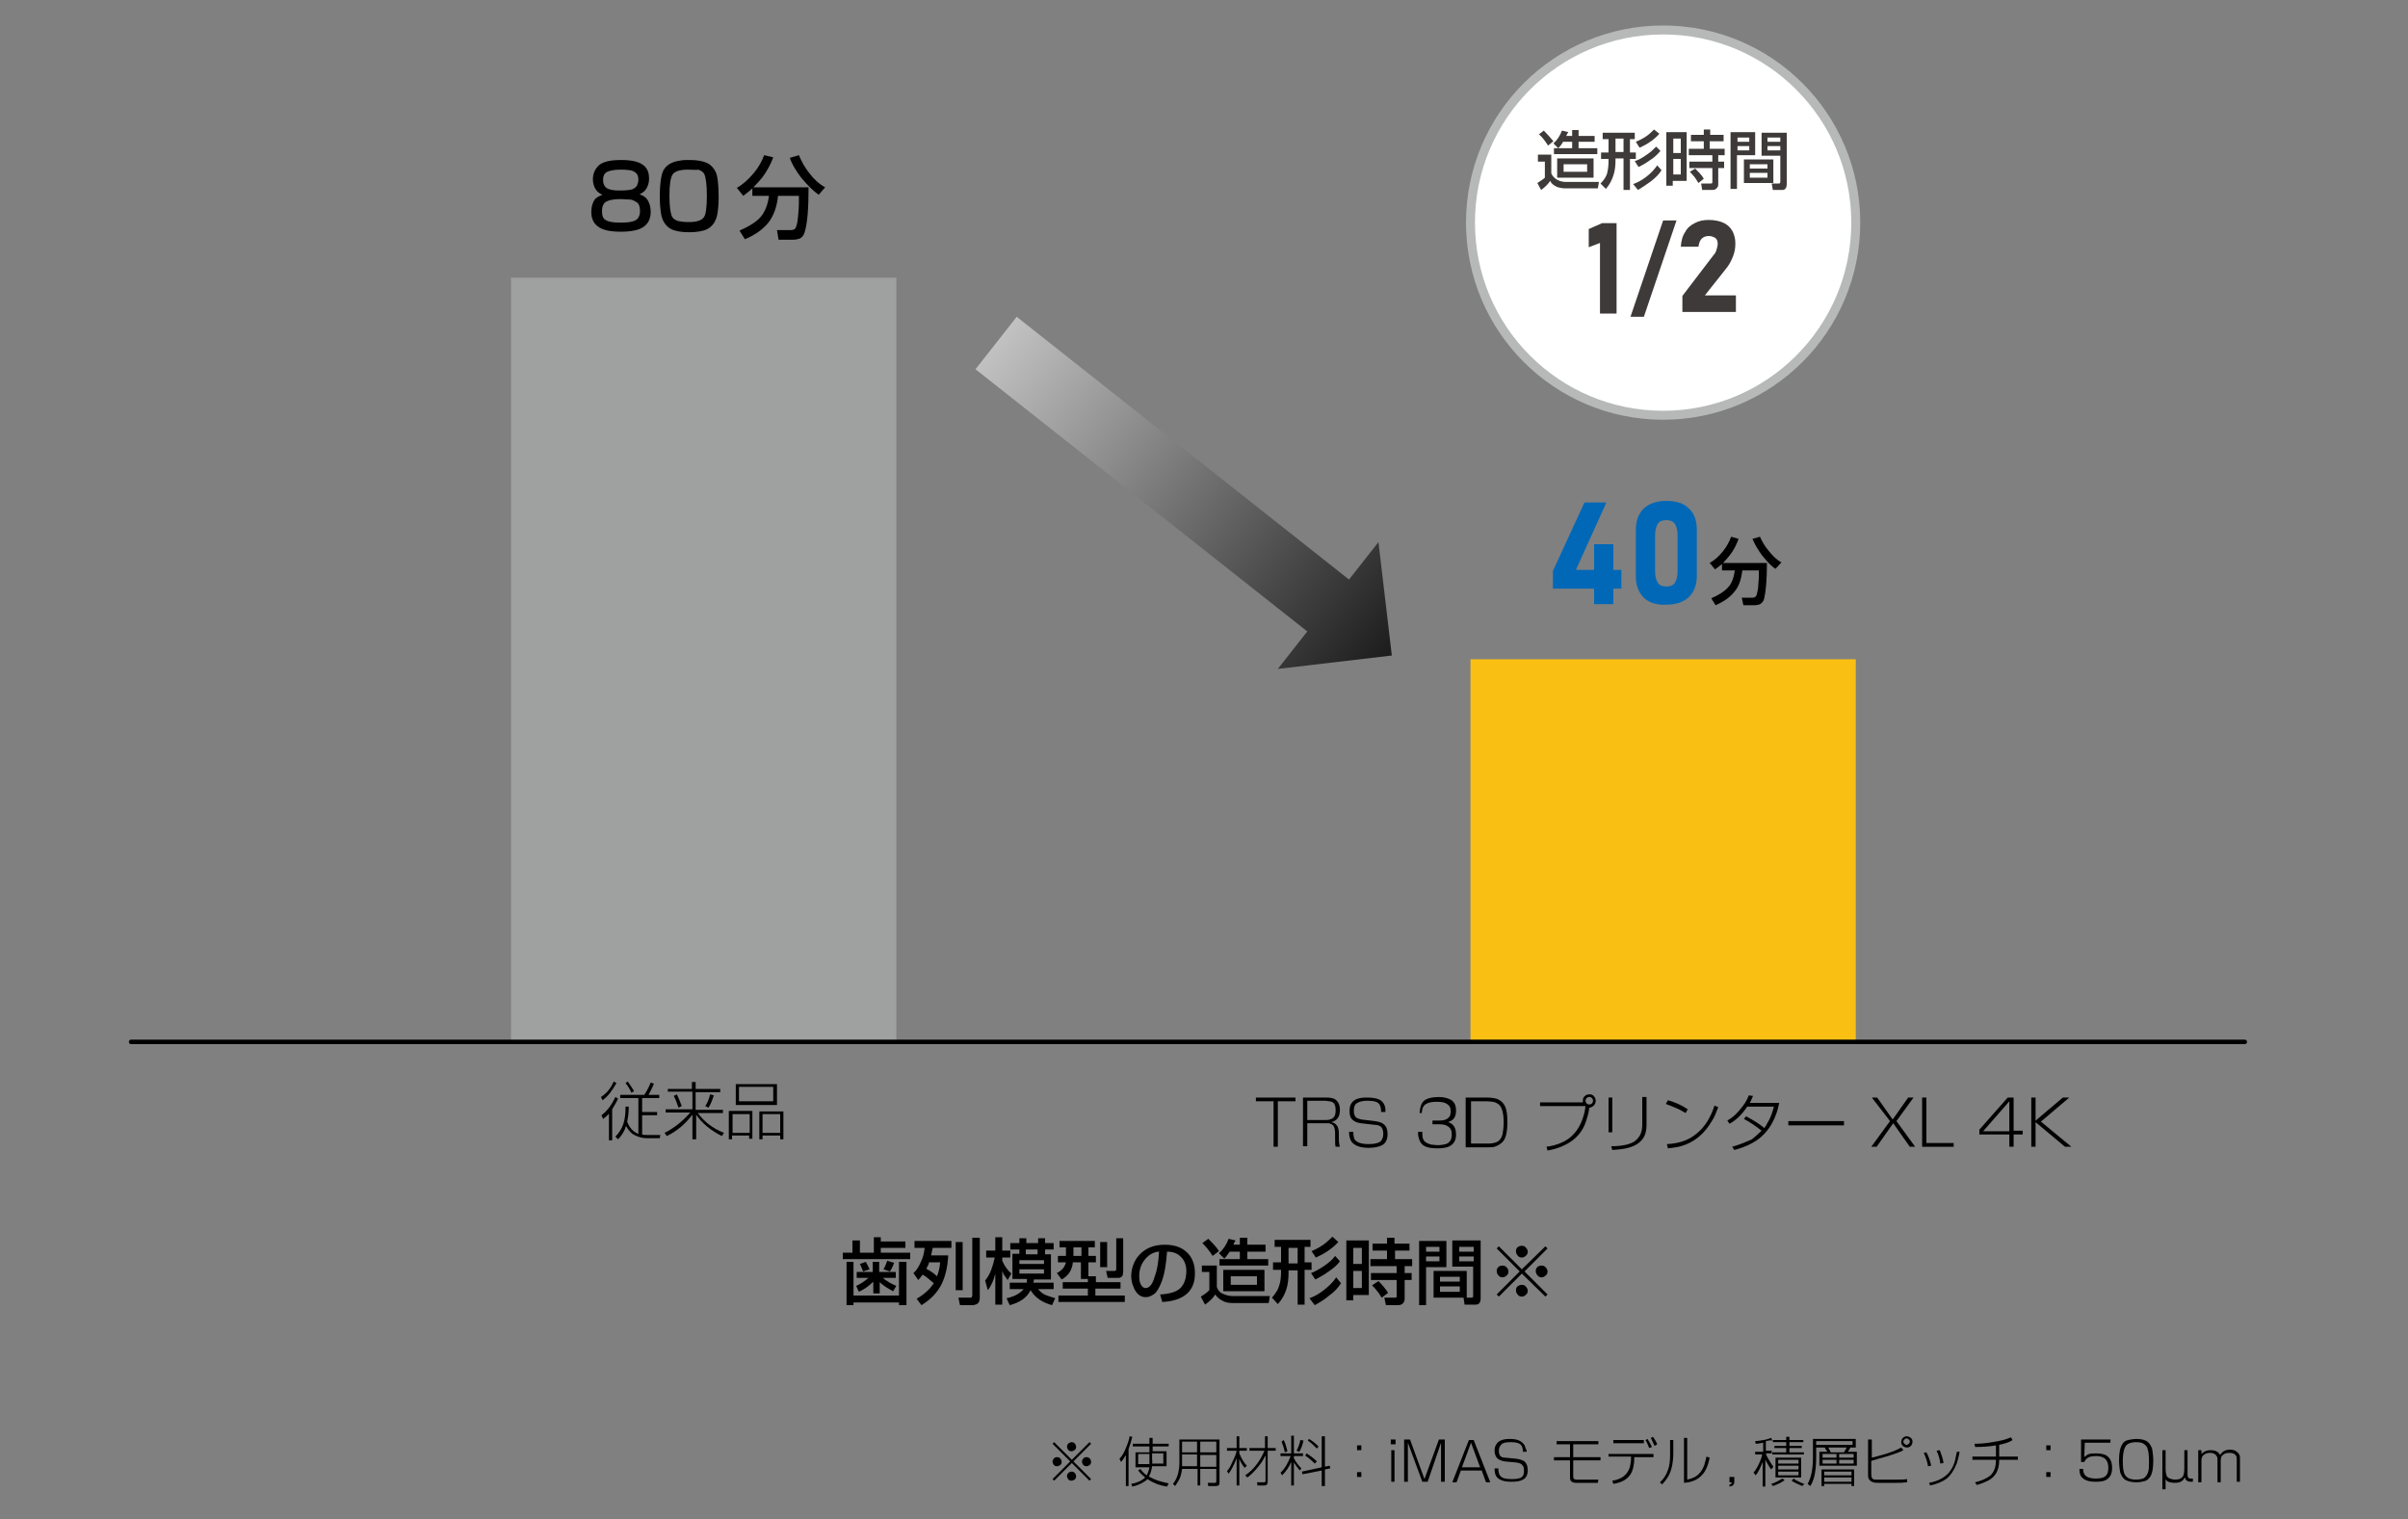 <?xml version="1.0" encoding="utf-8"?>
<!-- Generator: Adobe Illustrator 24.1.1, SVG Export Plug-In . SVG Version: 6.00 Build 0)  -->
<svg version="1.1" id="レイヤー_1" xmlns="http://www.w3.org/2000/svg" xmlns:xlink="http://www.w3.org/1999/xlink" x="0px"
	 y="0px" viewBox="0 0 450 283.9" style="enable-background:new 0 0 450 283.9;" xml:space="preserve">
<rect x="0" y="0" width="450" height="283.9" fill="#808080" stroke="none"/>
<style type="text/css">
	.st0{fill:#0068B7;}
	.st1{fill-rule:evenodd;clip-rule:evenodd;fill:#9FA0A0;}
	.st2{fill-rule:evenodd;clip-rule:evenodd;fill:#FABF13;}
	
		.st3{fill-rule:evenodd;clip-rule:evenodd;fill:none;stroke:#000000;stroke-width:0.837;stroke-linecap:round;stroke-linejoin:round;stroke-miterlimit:10;}
	.st4{fill:url(#SVGID_1_);}
	.st5{fill:#FFFFFF;stroke:#B7B8B8;stroke-width:1.675;stroke-miterlimit:10;}
	.st6{fill:#3E3A39;}
</style>
<g>
	<g>
		<path d="M114.7,202.1l0.5,0.3c-0.8,1.4-1.6,2.5-2.6,3.2l-0.3-0.6C113.4,204.3,114.1,203.4,114.7,202.1z M113.9,208
			c-0.4,0.5-0.8,0.8-1.2,1.1l-0.3-0.7c1-0.7,1.9-1.9,2.6-3.4l0.5,0.3c-0.3,0.7-0.7,1.3-1.1,2v5.8h-0.6V208z M120,212
			c0.3,0.1,0.6,0.1,0.9,0.1h2.5l-0.1,0.6H121c-1.1,0-2-0.3-2.8-0.8c-0.5-0.4-0.9-0.9-1.2-1.5c-0.3,1-0.8,1.8-1.5,2.5l-0.5-0.5
			c0.7-0.7,1.2-1.5,1.5-2.4c0.3-0.9,0.4-2,0.4-3.2h0.6c0,1-0.1,1.9-0.3,2.8c0.4,1.1,1.1,1.9,2.1,2.3v-6.7h-3.4v-0.6h4.5
			c0.4-0.6,0.8-1.3,1.2-2.3l0.6,0.2c-0.3,0.8-0.7,1.5-1,2.1h2v0.6H120v2.6h2.8v0.6H120V212z M117.3,202.1c0.4,0.5,0.8,1.2,1.2,1.8
			l-0.5,0.3c-0.3-0.7-0.7-1.3-1.1-1.8L117.3,202.1z"/>
		<path d="M124.7,203.5h4.6v-1.3h0.7v1.3h4.6v0.6h-4.6v3.3h5.1v0.6h-4.7c1.2,1.6,2.8,2.9,4.9,3.7l-0.4,0.6c-2.2-1.1-3.8-2.5-4.8-4
			v4.6h-0.7v-4.6c-1.3,1.7-2.9,3.1-4.8,4l-0.4-0.6c1.8-0.9,3.4-2.2,4.8-3.8h-4.6v-0.6h5v-3.3h-4.6V203.5z M126.5,204.5
			c0.4,0.9,0.7,1.6,0.9,2.2l-0.6,0.3c-0.3-0.9-0.6-1.7-0.9-2.2L126.5,204.5z M133.4,204.7c-0.3,0.9-0.6,1.7-1,2.3l-0.6-0.3
			c0.4-0.6,0.7-1.3,0.9-2.2L133.4,204.7z"/>
		<path d="M136.2,207.6h4.4v5.2h-0.6v-0.6h-3.2v0.7h-0.6V207.6z M136.9,208.2v3.5h3.2v-3.5H136.9z M137.5,202.6h7.7v3.9h-7.7V202.6z
			 M138.1,203.1v2.7h6.4v-2.7H138.1z M146.4,212.9h-0.6v-0.7h-3.3v0.7h-0.6v-5.2h4.5V212.9z M142.5,208.2v3.5h3.3v-3.5H142.5z"/>
	</g>
	<g>
		<path d="M234.7,205.1h7.4v0.7h-3.3v8.5H238v-8.5h-3.3V205.1z"/>
		<path d="M243.5,205.1h4.2c0.9,0,1.5,0.1,1.9,0.4c0.5,0.4,0.8,1,0.8,1.9c0,1.3-0.5,2-1.6,2.3c0.5,0.1,0.8,0.3,1,0.6
			c0.3,0.3,0.4,0.9,0.4,1.6v0.9c0,0.7,0.1,1.2,0.2,1.5h-0.8c-0.1-0.3-0.1-0.8-0.1-1.5v-1c0-0.6-0.1-1.1-0.3-1.4
			c-0.2-0.3-0.5-0.4-0.9-0.5c-0.2,0-0.4,0-0.7,0h-3.3v4.3h-0.8V205.1z M244.3,205.8v3.5h3.3c0.4,0,0.7,0,0.9-0.1
			c0.8-0.2,1.1-0.7,1.1-1.7c0-0.6-0.1-1-0.3-1.3c-0.2-0.2-0.5-0.4-0.9-0.4c-0.2,0-0.5-0.1-0.7-0.1H244.3z"/>
		<path d="M258.9,207.8h-0.8c0-0.6-0.1-1.1-0.3-1.4c-0.3-0.5-1.1-0.7-2.2-0.7h-0.1c-0.9,0-1.6,0.2-2,0.5c-0.4,0.3-0.5,0.8-0.5,1.4
			c0,0.5,0.1,0.9,0.4,1.2c0.2,0.2,0.6,0.3,1,0.4l2.5,0.3c0.8,0.1,1.4,0.3,1.7,0.6c0.5,0.4,0.7,1,0.7,1.8c0,1-0.3,1.7-1,2.1
			c-0.6,0.3-1.4,0.5-2.5,0.5c-1.6,0-2.6-0.4-3.2-1.1c-0.3-0.4-0.5-1.1-0.5-1.9h0.8c0,0.7,0.1,1.2,0.3,1.5c0.4,0.5,1.2,0.8,2.6,0.8
			c1.1,0,1.8-0.2,2.2-0.5c0.3-0.3,0.5-0.8,0.5-1.4c0-0.5-0.1-0.9-0.3-1.2c-0.2-0.3-0.7-0.5-1.3-0.5l-2.6-0.3
			c-0.7-0.1-1.2-0.3-1.6-0.7c-0.4-0.4-0.5-0.9-0.5-1.6c0-0.6,0.1-1.1,0.4-1.5c0.5-0.7,1.4-1,2.8-1c1,0,1.8,0.1,2.4,0.4
			c0.6,0.3,1,0.9,1.1,1.7C258.9,207.3,258.9,207.5,258.9,207.8z"/>
		<path d="M265.3,207.8c0.1-1.1,0.4-1.9,1.1-2.3c0.5-0.3,1.4-0.5,2.5-0.5c0.9,0,1.6,0.2,2.2,0.5c0.7,0.4,1,1.1,1,2
			c0,0.6-0.1,1.1-0.4,1.5c-0.2,0.3-0.6,0.5-1.1,0.7c0.4,0.1,0.7,0.3,0.9,0.5c0.4,0.4,0.6,1,0.6,1.8c0,0.9-0.3,1.6-0.9,2
			c-0.5,0.4-1.4,0.6-2.5,0.6c-0.9,0-1.7-0.1-2.2-0.3c-0.8-0.3-1.2-0.9-1.4-1.8c-0.1-0.3-0.1-0.6-0.1-1h0.8c0,0.2,0,0.3,0,0.4
			c0,0.8,0.2,1.3,0.7,1.6c0.3,0.2,0.6,0.3,1,0.4c0.4,0,0.7,0.1,1.1,0.1c0.7,0,1.2-0.1,1.6-0.2c0.8-0.3,1.1-0.9,1.1-1.8
			c0-0.7-0.2-1.2-0.7-1.5c-0.4-0.3-0.9-0.4-1.6-0.4h-1.3v-0.7h1.3c0.6,0,1.1-0.1,1.4-0.3c0.5-0.3,0.7-0.7,0.7-1.4
			c0-0.7-0.2-1.1-0.7-1.4c-0.4-0.3-1-0.4-1.9-0.4c-0.8,0-1.4,0.1-1.8,0.3c-0.5,0.2-0.8,0.6-0.9,1.1c0,0.2-0.1,0.4-0.1,0.7H265.3z"/>
		<path d="M274.1,205.1h3.7c0.8,0,1.4,0.1,1.8,0.2c0.9,0.3,1.5,0.9,1.8,1.8c0.2,0.6,0.3,1.5,0.3,2.6c0,1.8-0.3,3.1-0.9,3.7
			c-0.4,0.4-0.9,0.7-1.5,0.9c-0.3,0.1-0.8,0.1-1.4,0.1h-4V205.1z M274.9,205.8v7.9h3.2c0.6,0,1.1-0.1,1.4-0.2
			c0.6-0.2,1.1-0.7,1.3-1.6c0.1-0.5,0.2-1.3,0.2-2.2c0-1.6-0.3-2.7-0.8-3.2c-0.3-0.3-0.7-0.5-1.2-0.6c-0.3,0-0.7-0.1-1.2-0.1H274.9z
			"/>
		<path d="M295.8,206c0-0.1,0-0.2,0-0.3c0-0.4,0.1-0.7,0.4-0.9c0.2-0.2,0.5-0.3,0.8-0.3c0.4,0,0.7,0.1,0.9,0.4
			c0.2,0.2,0.3,0.5,0.3,0.8c0,0.5-0.2,0.8-0.6,1.1c-0.2,0.1-0.4,0.2-0.6,0.2c-0.1,1-0.4,1.9-0.7,2.8c-0.5,1.4-1.4,2.6-2.7,3.5
			c-1.2,0.8-2.6,1.4-4.4,1.7l-0.2-0.7c2.2-0.3,4-1.1,5.2-2.5c0.9-1,1.5-2.3,1.9-3.9c0.1-0.4,0.1-0.7,0.2-1.2h-8.5V206H295.8z
			 M297,205c-0.2,0-0.4,0.1-0.5,0.2c-0.1,0.1-0.2,0.3-0.2,0.5c0,0.2,0.1,0.4,0.2,0.5c0.1,0.1,0.3,0.2,0.5,0.2c0.2,0,0.4-0.1,0.5-0.2
			c0.1-0.1,0.2-0.3,0.2-0.5c0-0.2-0.1-0.4-0.2-0.5C297.3,205,297.1,205,297,205z"/>
		<path d="M301.3,205.1v6.5h-0.7v-6.5H301.3z M307.7,204.9v5.2c0,0.8-0.1,1.6-0.4,2.2c-0.5,1-1.4,1.7-2.7,2.1
			c-0.9,0.3-1.9,0.4-3.3,0.5l-0.2-0.7c2.2,0,3.8-0.4,4.6-1.1c0.8-0.7,1.2-1.6,1.2-2.9v-5.2H307.7z"/>
		<path d="M311.7,205.6c1.4,0.4,2.7,1,3.7,1.7L315,208c-0.5-0.3-1-0.6-1.7-0.9c-0.7-0.3-1.4-0.6-2-0.8L311.7,205.6z M311.7,214.6
			l-0.2-0.8c2.2-0.1,4.1-0.7,5.6-2c1.5-1.2,2.6-3,3.3-5.2l0.7,0.3c-0.4,1-0.7,1.9-1.2,2.6c-1.4,2.4-3.3,4-5.8,4.7
			C313.4,214.4,312.5,214.5,311.7,214.6z"/>
		<path d="M329.2,211.3c-1.1-0.9-2.2-1.6-3.3-2.2l0.4-0.5c1.5,0.8,2.6,1.5,3.4,2.2c0.2-0.3,0.4-0.5,0.5-0.8c0.6-0.9,1-2,1.3-3.2h-5
			c-0.9,1.4-2,2.5-3.3,3.2l-0.4-0.6c0.9-0.5,1.7-1.2,2.4-2.1c0.7-0.8,1.3-1.7,1.6-2.6l0.8,0.1c-0.2,0.5-0.4,0.9-0.6,1.3h5.5
			c-0.2,0.9-0.4,1.7-0.7,2.4c-0.7,1.8-1.7,3.2-3.1,4.3c-1.2,0.9-2.7,1.6-4.6,2.1l-0.4-0.6c1.4-0.4,2.6-0.9,3.7-1.4
			C328,212.4,328.6,211.9,329.2,211.3z"/>
		<path d="M334.2,209.5h10.4v0.8h-10.4V209.5z"/>
		<path d="M349.8,205.1h1l2.9,4.1l2.9-4.1h1l-3.2,4.4l3.5,4.8h-1l-3.1-4.4l-3.1,4.4h-1l3.5-4.8L349.8,205.1z"/>
		<path d="M359.2,205.1h0.8v8.5h5.1v0.7h-5.9V205.1z"/>
		<path d="M375.2,205.1h1.1v6.2h1.7v0.7h-1.7v2.3h-0.8V212h-5.6v-0.9L375.2,205.1z M375.5,205.8l-4.9,5.6h4.9V205.8z"/>
		<path d="M380.3,209.5l5.2-4.4h1.2l-5.3,4.5l5.7,4.7h-1.2l-5.5-4.6v4.6h-0.8v-9.2h0.8V209.5z"/>
	</g>
	<g>
		<g>
			<path d="M112.6,36.4c-0.5-0.2-0.9-0.5-1.2-0.9c-0.4-0.6-0.6-1.2-0.6-2c0-1.1,0.4-1.9,1.1-2.6c0.8-0.7,2.2-1,4.2-1
				c2.2,0,3.6,0.4,4.4,1.2c0.6,0.6,0.8,1.4,0.8,2.3c0,0.7-0.2,1.4-0.6,2c-0.3,0.4-0.7,0.7-1.2,0.9c0.6,0.2,1.1,0.5,1.4,0.9
				c0.5,0.7,0.7,1.5,0.7,2.4c0,1.3-0.5,2.3-1.5,2.9c-0.8,0.5-2.2,0.8-4,0.8c-2.1,0-3.5-0.3-4.4-1c-0.8-0.6-1.2-1.5-1.2-2.7
				c0-0.9,0.2-1.7,0.7-2.4C111.5,36.9,112,36.6,112.6,36.4z M116,37.2c-1.4,0-2.3,0.2-2.9,0.6c-0.4,0.3-0.6,0.9-0.6,1.6
				c0,0.7,0.1,1.2,0.4,1.5c0.5,0.5,1.5,0.7,3.1,0.7c1.2,0,2.1-0.1,2.7-0.4c0.6-0.3,0.9-0.9,0.9-1.8c0-0.8-0.2-1.3-0.6-1.6
				c-0.3-0.2-0.7-0.4-1.1-0.5C117.3,37.3,116.6,37.2,116,37.2z M116,31.7c-1.3,0-2.2,0.2-2.7,0.5c-0.4,0.3-0.6,0.7-0.6,1.4
				s0.2,1.1,0.5,1.4c0.3,0.3,0.7,0.4,1.2,0.5c0.5,0.1,1,0.1,1.6,0.1c1,0,1.7-0.1,2.1-0.2c0.5-0.2,0.9-0.5,1-0.9
				c0.1-0.2,0.2-0.6,0.2-0.9c0-0.7-0.2-1.1-0.6-1.4C118.2,31.8,117.3,31.7,116,31.7z"/>
			<path d="M128.8,29.9c1.8,0,3.1,0.3,3.9,0.9c0.6,0.5,1.1,1.2,1.3,2.1c0.2,1,0.3,2.3,0.3,4c0,1.3-0.1,2.4-0.3,3.4
				c-0.3,1.2-0.9,2-1.8,2.5c-0.8,0.4-2,0.6-3.4,0.6c-1.5,0-2.6-0.2-3.4-0.6c-0.9-0.5-1.5-1.3-1.8-2.5c-0.2-1-0.3-2.3-0.3-3.6
				c0-1.4,0.1-2.7,0.3-3.7c0.2-1.2,0.8-2,1.8-2.5c0.6-0.3,1.1-0.4,1.8-0.5C127.6,29.9,128.2,29.9,128.8,29.9z M128.6,31.7
				c-1.5,0-2.5,0.3-2.9,0.9c-0.4,0.6-0.6,1.9-0.6,4c0,2,0.2,3.3,0.5,3.9c0.2,0.4,0.6,0.6,1.1,0.8c0.5,0.1,1.1,0.2,2,0.2
				c1.5,0,2.5-0.3,2.9-1c0.3-0.5,0.5-1.8,0.5-3.9c0-2.1-0.2-3.5-0.5-4.1c-0.2-0.4-0.6-0.6-1.1-0.8C130.2,31.8,129.6,31.7,128.6,31.7
				z"/>
			<path d="M140.6,35.2c-0.5,0.5-1.1,0.9-1.7,1.4l-1.2-1.5c1.1-0.6,2.2-1.6,3.2-2.8c0.9-1.1,1.5-2.2,1.9-3.3l1.7,0.4
				c-0.5,1.4-1.2,2.6-2,3.7c-0.5,0.6-1,1.2-1.7,1.9h10.3c0,3.9-0.2,6.6-0.7,8.3c-0.2,0.7-0.5,1.1-1,1.3c-0.3,0.1-0.7,0.2-1.3,0.2
				h-2.6l-0.3-1.8h2.6c0.5,0,0.9-0.2,1-0.7c0.2-0.5,0.3-1.3,0.4-2.6c0.1-0.9,0.1-2,0.1-3.1h-3.9c-0.2,2-0.8,3.7-1.8,5
				c-1,1.2-2.4,2.3-4.4,3.1l-1-1.6c1.8-0.8,3.1-1.6,3.9-2.5c0.8-0.9,1.4-2.3,1.6-4h-3.1V35.2z M153,36.4c-1-0.7-2-1.7-3.2-3.1
				c-1-1.3-1.8-2.6-2.2-3.8l1.7-0.5c0.5,1.2,1.1,2.3,1.9,3.3c0.9,1.2,1.9,2.1,3,2.7L153,36.4z"/>
		</g>
	</g>
	<g>
		<path class="st0" d="M290.2,106.7l5.9-12.8h4.1l-5.7,12.6h8.5v3.5h-12.8V106.7z M297.9,101.7h3.6v11.2h-3.6V101.7z"/>
		<path class="st0" d="M307.2,111.7c-1-1-1.5-2.3-1.5-4V99c0-1.7,0.5-3,1.5-4c1-0.9,2.4-1.4,4.2-1.4c1.9,0,3.3,0.5,4.2,1.4
			c1,0.9,1.5,2.3,1.5,4v8.6c0,1.7-0.5,3-1.5,4c-1,0.9-2.4,1.4-4.2,1.4C309.6,113.1,308.1,112.6,307.2,111.7z M313,108.9
			c0.3-0.5,0.5-1.2,0.5-2.1V100c0-0.9-0.2-1.6-0.5-2.1c-0.3-0.5-0.9-0.7-1.6-0.7c-0.7,0-1.3,0.2-1.6,0.7c-0.3,0.5-0.5,1.2-0.5,2.1
			v6.8c0,0.9,0.2,1.6,0.5,2.1c0.3,0.5,0.9,0.7,1.6,0.7C312.1,109.6,312.7,109.4,313,108.9z"/>
		<path d="M321.9,105.3c-0.4,0.4-0.9,0.7-1.4,1.1l-1-1.2c0.9-0.5,1.7-1.2,2.5-2.2c0.7-0.9,1.2-1.8,1.5-2.7l1.4,0.4
			c-0.4,1.1-0.9,2.1-1.6,3c-0.4,0.5-0.8,1-1.3,1.5h8.2c0,3.1-0.2,5.3-0.5,6.6c-0.1,0.5-0.4,0.9-0.8,1.1c-0.2,0.1-0.6,0.2-1,0.2h-2.1
			l-0.3-1.4h2c0.4,0,0.7-0.2,0.8-0.6c0.1-0.4,0.3-1.1,0.3-2.1c0.1-0.7,0.1-1.6,0.1-2.4h-3.1c-0.2,1.6-0.6,3-1.5,4
			c-0.8,1-1.9,1.8-3.5,2.5l-0.8-1.3c1.4-0.6,2.5-1.3,3.1-2c0.7-0.7,1.1-1.8,1.3-3.2h-2.4V105.3z M331.8,106.3
			c-0.8-0.5-1.6-1.4-2.5-2.5c-0.8-1.1-1.4-2.1-1.8-3.1l1.4-0.4c0.4,0.9,0.9,1.8,1.6,2.6c0.8,1,1.5,1.7,2.4,2.2L331.8,106.3z"/>
	</g>
	<polygon class="st1" points="95.5,51.9 167.5,51.9 167.5,194.5 95.5,194.5 95.5,51.9 	"/>
	<polygon class="st2" points="274.8,123.2 346.8,123.2 346.8,194.7 274.8,194.7 274.8,123.2 	"/>
	<line class="st3" x1="24.5" y1="194.7" x2="419.5" y2="194.7"/>
	<linearGradient id="SVGID_1_" gradientUnits="userSpaceOnUse" x1="159.383" y1="41.36" x2="272.409" y2="132.731">
		<stop  offset="0" style="stop-color:#FFFFFF"/>
		<stop  offset="1" style="stop-color:#000000"/>
	</linearGradient>
	<polygon class="st4" points="260.1,122.5 257.6,101.3 252.1,108.3 190,59.2 182.3,69 244.3,118 238.8,125 	"/>
	<circle class="st5" cx="310.8" cy="41.6" r="36"/>
	<g>
		<path class="st6" d="M287.4,28.9h2.5v3.5c0.2,0.5,0.6,0.9,1.1,1.2c0.6,0.3,1.1,0.4,1.7,0.4h6.1l-0.2,1.2h-6
			c-0.6,0-1.2-0.1-1.7-0.3c-0.6-0.3-1-0.6-1.2-1.1c-0.4,0.6-1,1.2-1.7,1.7l-0.7-1.3c0.6-0.4,1.1-0.7,1.4-1v-3h-1.3V28.9z
			 M288.5,24.4c0.7,0.7,1.3,1.4,1.8,2l-1,0.8c-0.6-0.9-1.1-1.6-1.7-2.1L288.5,24.4z M292.7,25.4h1.1v-1.1h1.2v1.1h3v1.1h-3v1.2h3.5
			v1.1h-8.1v-1.1h3.4v-1.2h-1.7c-0.2,0.4-0.5,0.8-0.9,1.2l-0.9-0.9c0.7-0.6,1.2-1.4,1.6-2.4l1.2,0.3
			C292.9,24.9,292.8,25.2,292.7,25.4z M297.8,29.6v3.6H291v-3.6H297.8z M296.6,30.7h-4.4v1.4h4.4V30.7z"/>
		<path class="st6" d="M303.4,35.4v-5.8h-1.5V30c0,1-0.1,1.9-0.4,2.8c-0.3,0.9-0.7,1.7-1.4,2.5l-1-1c0.6-0.6,1-1.2,1.2-1.8
			c0.2-0.7,0.3-1.5,0.3-2.5v-0.3h-1.4v-1.2h1.4v-2.5h-1.1v-1.2h6v1.2h-0.9v2.5h1.1v1.2h-1.1v5.8H303.4z M303.4,25.9h-1.5v2.5h1.5
			V25.9z M310.5,31.8c-0.4,0.7-1.1,1.4-2,2.1c-0.8,0.6-1.6,1.1-2.4,1.6l-0.9-1.1c0.8-0.3,1.6-0.7,2.5-1.4c0.9-0.7,1.5-1.4,2-2.1
			L310.5,31.8z M310.3,28.2c-0.5,0.6-1.1,1.2-1.9,1.7c-0.7,0.5-1.5,1-2.2,1.3l-0.7-1.1c0.7-0.2,1.4-0.6,2.1-1.1
			c0.8-0.5,1.4-1.1,1.9-1.6L310.3,28.2z M310.1,25c-0.9,1-2.1,1.9-3.7,2.6l-0.7-1.1c0.7-0.3,1.3-0.6,1.9-1c0.6-0.4,1.1-0.9,1.5-1.3
			L310.1,25z"/>
		<path class="st6" d="M311.5,24.7h3.7v9.1h-2.6v0.9h-1.2V24.7z M314.1,25.9h-1.4v2.7h1.4V25.9z M314.1,29.7h-1.4v2.9h1.4V29.7z
			 M322,26.4h-2.5v1.4h2.8v1.2h-1.2v1.2h1.1v1.2h-1.1v2.9c0,0.3,0,0.5-0.1,0.6c-0.2,0.4-0.5,0.6-1,0.6h-1.9l-0.2-1.2h1.8
			c0.2,0,0.3-0.1,0.3-0.2v-2.7h-4.3v-1.2h4.3v-1.2h-4.4v-1.2h2.8v-1.4H316v-1.2h2.4v-1h1.2v1h2.5V26.4z M316.8,31.5
			c0.6,0.6,1.2,1.2,1.6,1.9l-1,0.8c-0.4-0.6-0.6-1-0.8-1.2c-0.2-0.2-0.4-0.5-0.8-0.9L316.8,31.5z"/>
		<path class="st6" d="M323.5,24.7h4.5v4.3h-3.4v6.3h-1.2V24.7z M326.9,25.7h-2.2v0.8h2.2V25.7z M326.9,27.3h-2.2v0.8h2.2V27.3z
			 M331.4,29.8v4.4h-5.5v-4.4H331.4z M330.3,30.7H327v0.8h3.3V30.7z M330.3,32.3H327v0.9h3.3V32.3z M332.7,29.1h-3.5v-4.3h4.7v9.6
			c0,0.7-0.3,1.1-0.8,1.1h-1.8l-0.2-1.2h1.3c0.2,0,0.3-0.1,0.3-0.3V29.1z M332.7,25.7h-2.4v0.8h2.4V25.7z M332.7,27.3h-2.4v0.8h2.4
			V27.3z"/>
		<path class="st6" d="M302.2,58.6h-3.2V45.4l-2.1,0.8v-3.4l2.5-1.1h2.7V58.6z"/>
		<path class="st6" d="M307.2,59.2h-2.5l6.1-18h2.5L307.2,59.2z"/>
		<path class="st6" d="M314.4,55.3l5.8-7.6c0.3-0.3,0.5-0.7,0.6-1.1c0.1-0.4,0.2-0.7,0.2-1v0c0-0.5-0.1-0.8-0.4-1.1
			c-0.3-0.2-0.7-0.4-1.3-0.4c-0.5,0-1,0.2-1.3,0.5c-0.3,0.3-0.5,0.8-0.6,1.5v0h-3.3v0c0.1-1.1,0.3-2,0.8-2.7c0.4-0.8,1-1.3,1.8-1.7
			c0.7-0.4,1.6-0.6,2.6-0.6c1.1,0,2,0.2,2.7,0.5c0.7,0.3,1.3,0.8,1.7,1.5c0.4,0.7,0.6,1.5,0.6,2.4v0c0,0.8-0.1,1.5-0.4,2.3
			s-0.6,1.4-1.1,2.1l-4.2,5.3h5.8v3.1h-10V55.3z"/>
	</g>
	<g>
		<g>
			<path d="M159.3,231.8h1.4v2.3h2.6v-2.9h1.3v0.8h4.6v1.2h-4.6v0.9h5.5v1.2h-12.6v-1.2h1.8V231.8z M158.2,243.9v-8.1h1.3v6.3h8.5
				v-6.3h1.4v8.1H168v-0.5h-8.5v0.5H158.2z M163.1,239.6c-0.8,0.8-1.7,1.4-2.6,1.8l-0.5-1.1c0.9-0.4,1.6-0.9,2.3-1.5h-2.2v-1.1h3
				v-1.9h1.2v1.9h3.1v1.1h-2.4c0.3,0.3,0.6,0.5,0.8,0.6c0.4,0.3,1,0.6,1.7,0.9l-0.6,1c-0.9-0.5-1.8-1-2.5-1.7v2.1h-1.2V239.6z
				 M161.8,235.8c0.3,0.5,0.5,1,0.7,1.4l-1.2,0.4c-0.2-0.5-0.4-1-0.6-1.4L161.8,235.8z M167.1,236c-0.3,0.7-0.5,1.2-0.8,1.6
				l-1.2-0.4c0.3-0.5,0.5-1,0.7-1.6L167.1,236z"/>
			<path d="M174.5,239.8c-0.8-0.7-1.5-1.3-2.1-1.6c-0.2,0.3-0.5,0.7-0.8,1l-0.9-1.3c0.6-0.5,1-1.2,1.4-2.1c0.4-0.8,0.6-1.7,0.7-2.6
				h-1.9v-1.3h6.9v1.3h-3.5c-0.1,0.4-0.2,0.9-0.3,1.4h3.2c-0.1,2.1-0.5,3.8-1.2,5.3c-0.8,1.6-2,2.9-3.8,4l-0.9-1.2
				C172.7,241.9,173.8,240.9,174.5,239.8z M175.1,238.5c0.3-0.7,0.5-1.6,0.6-2.6h-2.1l0,0.1c-0.1,0.4-0.3,0.7-0.5,1.1
				C173.9,237.5,174.6,238,175.1,238.5z M179.9,232.1v9h-1.3v-9H179.9z M183.1,231.3v11.1c0,0.5-0.1,0.9-0.3,1.1
				c-0.2,0.2-0.6,0.4-1.1,0.4h-2.3l-0.3-1.4h2.1c0.2,0,0.4,0,0.4-0.1c0-0.1,0.1-0.2,0.1-0.3v-10.8H183.1z"/>
			<path d="M185.9,235h-1.6v-1.3h1.7v-2.5h1.3v2.5h1.5v1.3h-1.5v0.6c0.4,0.9,0.9,1.7,1.7,2.4l-0.7,1.2c-0.3-0.4-0.5-0.7-0.7-1
				c-0.1-0.1-0.1-0.3-0.3-0.7v6.3H186V238c-0.3,1.2-0.7,2.2-1.4,3.1l-0.5-1.8c0.5-0.6,0.8-1.2,1.1-1.9
				C185.5,236.6,185.7,235.9,185.9,235z M190.5,234.4v-0.9h-1.7v-1.2h1.7v-0.9h1.3v0.9h2.2v-0.9h1.3v0.9h1.6v1.2h-1.6v0.9h1.1v4.7
				h-3.2c0,0.2,0,0.4-0.1,0.6h3.8v1.2H194c0.4,0.5,0.9,0.9,1.4,1.1c0.5,0.2,1.1,0.4,1.8,0.6l-0.6,1.3c-1.8-0.5-3.2-1.4-4-2.8
				c-0.7,1.4-2,2.3-3.9,2.8l-0.6-1.3c1.5-0.3,2.5-0.9,3.2-1.7h-2.6v-1.2h3.2c0-0.2,0-0.4,0-0.5c0,0,0-0.1,0-0.2h-2.7v-4.7H190.5z
				 M195.1,235.5h-4.6v0.7h4.6V235.5z M195.1,237.2h-4.6v0.8h4.6V237.2z M191.7,234.4h2.2v-0.9h-2.2V234.4z"/>
			<path d="M203.3,239h-1.3v-3.1h-1.5c-0.1,0.8-0.3,1.4-0.7,2c-0.3,0.4-0.8,0.9-1.4,1.2l-0.9-1.2c1-0.5,1.5-1.2,1.7-2h-1.5v-1.2h1.5
				v-1.6H198v-1.2h6.6v1.2h-1.2v1.6h1.4v1.2h-1.4v2.6h1.4v1.1h4.6v1.2h-4.7v1.3h5.5v1.2h-12.4v-1.2h5.5v-1.3h-4.7v-1.2h4.7V239z
				 M202.1,233.1h-1.5v1.6h1.5V233.1z M205.6,232.1h1.3v4.7h-1.3V232.1z M208.5,231.4h1.4v6.1c0,0.5-0.1,0.9-0.2,1
				c-0.2,0.2-0.4,0.3-0.7,0.3h-2l-0.3-1.3h1.6c0.2,0,0.3-0.1,0.3-0.4V231.4z"/>
			<path d="M217.2,243.3l-0.4-1.4c1.8-0.1,3.1-0.5,3.8-1.2c0.7-0.7,1.1-1.8,1.1-3.2c0-1.1-0.4-2.1-1.1-2.7c-0.6-0.6-1.4-0.9-2.5-0.9
				c-0.1,1.2-0.2,2.1-0.3,2.7c-0.3,2.1-0.9,3.7-1.7,4.8c-0.2,0.3-0.5,0.5-0.9,0.7c-0.3,0.2-0.7,0.3-1.1,0.3c-0.7,0-1.3-0.3-1.8-1
				c-0.3-0.4-0.5-0.9-0.7-1.5c-0.1-0.5-0.2-0.9-0.2-1.4c0-1.3,0.4-2.5,1.1-3.5c1.2-1.6,2.9-2.4,5.2-2.4c2.1,0,3.7,0.7,4.7,2.1
				c0.6,0.9,0.9,1.9,0.9,3.1C223.4,241.2,221.3,243.1,217.2,243.3z M216.6,233.9c0,0-0.1,0-0.2,0c-0.7,0.1-1.3,0.4-1.8,0.8
				c-0.8,0.7-1.4,1.6-1.6,2.7c-0.1,0.4-0.1,0.8-0.1,1.2c0,1,0.3,1.7,0.8,2c0.1,0.1,0.3,0.1,0.4,0.1c0.7,0,1.3-0.7,1.7-2.2
				C216.3,237.2,216.5,235.7,216.6,233.9z"/>
			<path d="M224.6,236.5h2.8v4c0.2,0.6,0.6,1.1,1.2,1.3c0.6,0.3,1.3,0.4,1.9,0.4h6.8l-0.2,1.3h-6.7c-0.7,0-1.4-0.1-1.9-0.4
				c-0.6-0.3-1.1-0.7-1.4-1.2c-0.4,0.7-1.1,1.3-1.9,1.9l-0.8-1.5c0.7-0.4,1.2-0.8,1.6-1.2v-3.4h-1.4V236.5z M225.8,231.5
				c0.8,0.8,1.5,1.5,2,2.3l-1.2,0.9c-0.6-1-1.3-1.8-1.9-2.4L225.8,231.5z M230.5,232.6h1.2v-1.3h1.4v1.3h3.4v1.3h-3.4v1.4h3.9v1.2
				h-9.1v-1.2h3.8v-1.4h-1.9c-0.3,0.4-0.6,0.9-1,1.3l-1-1c0.8-0.7,1.4-1.6,1.8-2.7l1.3,0.3C230.7,232.1,230.6,232.3,230.5,232.6z
				 M236.3,237.3v4h-7.7v-4H236.3z M235,238.5H230v1.6h4.9V238.5z"/>
			<path d="M242.5,243.9v-6.5h-1.7v0.4c0,1.1-0.1,2.2-0.4,3.1c-0.3,1-0.8,1.9-1.6,2.8l-1.1-1.2c0.6-0.7,1.1-1.4,1.3-2.1
				c0.3-0.8,0.4-1.7,0.4-2.8v-0.3h-1.5v-1.4h1.5v-2.9h-1.2v-1.3h6.7v1.3h-1.1v2.9h1.3v1.4h-1.3v6.5H242.5z M242.5,233.2h-1.7v2.9
				h1.7V233.2z M250.6,239.8c-0.5,0.8-1.2,1.6-2.2,2.3c-0.8,0.7-1.8,1.3-2.7,1.8l-1-1.3c0.9-0.3,1.8-0.8,2.8-1.6
				c1-0.8,1.7-1.5,2.2-2.3L250.6,239.8z M250.4,235.7c-0.5,0.7-1.2,1.3-2.1,1.9c-0.8,0.6-1.7,1.1-2.5,1.5l-0.8-1.2
				c0.8-0.3,1.5-0.7,2.4-1.3c0.9-0.6,1.6-1.2,2.1-1.9L250.4,235.7z M250.1,232.1c-1,1.1-2.4,2.1-4.2,2.9l-0.8-1.2
				c0.7-0.3,1.5-0.7,2.2-1.2c0.7-0.5,1.2-1,1.7-1.5L250.1,232.1z"/>
			<path d="M251.6,231.8h4.2V242h-2.9v1h-1.3V231.8z M254.5,233.2h-1.6v3h1.6V233.2z M254.5,237.5h-1.6v3.2h1.6V237.5z M263.5,233.7
				h-2.8v1.6h3.2v1.3h-1.4v1.3h1.3v1.3h-1.3v3.3c0,0.3,0,0.5-0.1,0.7c-0.2,0.5-0.6,0.7-1.2,0.7h-2.2l-0.3-1.4h2
				c0.2,0,0.3-0.1,0.3-0.2v-3.1h-4.8v-1.3h4.8v-1.3h-4.9v-1.3h3.1v-1.6h-2.7v-1.3h2.7v-1.1h1.4v1.1h2.8V233.7z M257.6,239.4
				c0.7,0.7,1.3,1.4,1.8,2.2l-1.2,0.9c-0.4-0.7-0.7-1.1-0.9-1.3c-0.2-0.3-0.5-0.6-0.9-1L257.6,239.4z"/>
			<path d="M265.2,231.9h5.1v4.9h-3.8v7.1h-1.3V231.9z M269,233h-2.5v0.9h2.5V233z M269,234.8h-2.5v0.9h2.5V234.8z M274.1,237.5v5
				h-6.2v-5H274.1z M272.8,238.6h-3.7v0.9h3.7V238.6z M272.8,240.4h-3.7v1h3.7V240.4z M275.4,236.7h-4v-4.9h5.3v10.8
				c0,0.8-0.3,1.2-0.9,1.2h-2.1l-0.2-1.3h1.5c0.2,0,0.3-0.1,0.3-0.3V236.7z M275.4,233h-2.7v0.9h2.7V233z M275.4,234.8h-2.7v0.9h2.7
				V234.8z"/>
			<path d="M284.4,238l-4.3,4.3l-0.4-0.4l4.3-4.3l-4.3-4.3l0.4-0.4l4.3,4.3l4.4-4.3l0.4,0.4l-4.3,4.3l4.3,4.3l-0.4,0.4L284.4,238z
				 M280.8,236.5c0.3,0,0.6,0.1,0.8,0.4c0.2,0.2,0.3,0.5,0.3,0.7c0,0.3-0.1,0.6-0.4,0.8c-0.2,0.2-0.5,0.3-0.7,0.3
				c-0.3,0-0.6-0.1-0.8-0.4c-0.2-0.2-0.3-0.5-0.3-0.8c0-0.3,0.1-0.6,0.4-0.8C280.2,236.6,280.5,236.5,280.8,236.5z M284.4,232.8
				c0.3,0,0.6,0.1,0.8,0.4c0.2,0.2,0.3,0.5,0.3,0.7c0,0.3-0.1,0.6-0.4,0.8c-0.2,0.2-0.5,0.3-0.7,0.3c-0.3,0-0.6-0.1-0.8-0.4
				c-0.2-0.2-0.3-0.5-0.3-0.8c0-0.3,0.1-0.6,0.4-0.8C283.9,232.9,284.1,232.8,284.4,232.8z M284.4,240.1c0.3,0,0.6,0.1,0.8,0.4
				c0.2,0.2,0.3,0.5,0.3,0.7c0,0.3-0.1,0.6-0.4,0.8c-0.2,0.2-0.5,0.3-0.7,0.3c-0.3,0-0.6-0.1-0.8-0.4c-0.2-0.2-0.3-0.5-0.3-0.8
				c0-0.3,0.1-0.6,0.4-0.8C283.9,240.2,284.1,240.1,284.4,240.1z M288.1,236.5c0.3,0,0.6,0.1,0.8,0.4c0.2,0.2,0.3,0.5,0.3,0.7
				c0,0.3-0.1,0.6-0.4,0.8c-0.2,0.2-0.5,0.3-0.7,0.3c-0.3,0-0.6-0.1-0.8-0.4c-0.2-0.2-0.3-0.5-0.3-0.8c0-0.3,0.1-0.6,0.4-0.8
				C287.5,236.6,287.8,236.5,288.1,236.5z"/>
		</g>
	</g>
	<g>
		<g>
			<path d="M200.3,273.4l-3.3,3.3l-0.3-0.3l3.3-3.3l-3.3-3.3l0.3-0.3l3.3,3.3l3.3-3.3l0.3,0.3l-3.3,3.3l3.3,3.3l-0.3,0.3
				L200.3,273.4z M197.6,272.3c0.2,0,0.4,0.1,0.6,0.3c0.1,0.2,0.2,0.3,0.2,0.6c0,0.2-0.1,0.5-0.3,0.6c-0.2,0.1-0.3,0.2-0.6,0.2
				c-0.2,0-0.5-0.1-0.6-0.3c-0.1-0.2-0.2-0.3-0.2-0.6c0-0.2,0.1-0.4,0.3-0.6C197.2,272.3,197.4,272.3,197.6,272.3z M200.3,269.5
				c0.2,0,0.4,0.1,0.6,0.3c0.1,0.2,0.2,0.3,0.2,0.6c0,0.2-0.1,0.5-0.3,0.6c-0.2,0.1-0.3,0.2-0.6,0.2c-0.2,0-0.5-0.1-0.6-0.3
				c-0.1-0.2-0.2-0.3-0.2-0.6c0-0.2,0.1-0.4,0.3-0.6C199.9,269.6,200.1,269.5,200.3,269.5z M200.3,275c0.2,0,0.4,0.1,0.6,0.3
				c0.1,0.2,0.2,0.3,0.2,0.6c0,0.2-0.1,0.5-0.3,0.6c-0.2,0.1-0.3,0.2-0.6,0.2c-0.2,0-0.5-0.1-0.6-0.3c-0.1-0.2-0.2-0.3-0.2-0.6
				c0-0.2,0.1-0.4,0.3-0.6C199.9,275.1,200.1,275,200.3,275z M203.1,272.3c0.2,0,0.4,0.1,0.6,0.3c0.1,0.2,0.2,0.3,0.2,0.6
				c0,0.2-0.1,0.5-0.3,0.6c-0.2,0.1-0.3,0.2-0.6,0.2c-0.2,0-0.5-0.1-0.6-0.3c-0.1-0.2-0.2-0.3-0.2-0.6c0-0.2,0.1-0.4,0.3-0.6
				C202.7,272.3,202.9,272.3,203.1,272.3z"/>
			<path d="M210.9,270.8v6.9h-0.5v-5.8c-0.3,0.5-0.6,1-0.9,1.3l-0.3-0.6c0.5-0.5,0.9-1.2,1.2-2c0.3-0.7,0.6-1.5,0.7-2.2l0.5,0.1
				C211.4,269.3,211.2,270,210.9,270.8z M215.4,270.1v1.1h2.6v2.8h-2.7c-0.1,0.8-0.3,1.4-0.6,1.9c0.9,0.6,2.2,1,3.7,1.3l-0.3,0.6
				c-1.4-0.2-2.6-0.7-3.7-1.4c-0.1,0.1-0.2,0.3-0.3,0.3c-0.7,0.5-1.5,0.9-2.5,1.1l-0.2-0.5c1.1-0.2,2-0.6,2.6-1.2
				c-0.5-0.4-1-0.9-1.3-1.3l0.4-0.3c0.3,0.4,0.7,0.9,1.2,1.2c0.2-0.4,0.4-0.9,0.5-1.5h-2.6v-2.8h2.6v-1.1h-3.1v-0.5h3.1v-1.1h0.6
				v1.1h3v0.5H215.4z M214.8,273.5c0-0.3,0-0.5,0-0.6v-1.2h-2.1v1.9H214.8z M215.3,273.5h2.1v-1.9h-2.1v1.2
				C215.4,273.1,215.3,273.3,215.3,273.5z"/>
			<path d="M227.9,268.9v8c0,0.3,0,0.5-0.1,0.6c-0.1,0.1-0.3,0.2-0.6,0.2h-1.4l-0.1-0.6l1.4,0c0.1,0,0.2-0.1,0.2-0.3v-2.3h-3v3.1
				h-0.5v-3.1h-2.9c-0.1,0.7-0.2,1.3-0.5,1.9c-0.2,0.4-0.5,0.9-0.8,1.3l-0.4-0.4c0.5-0.6,0.8-1.3,1-2.1c0.1-0.5,0.2-1.1,0.2-1.8
				v-4.4H227.9z M220.9,274h2.8v-2.2h-2.8v1.4C220.9,273.6,220.9,273.8,220.9,274z M223.7,269.4h-2.8v2h2.8V269.4z M227.3,269.4h-3
				v2h3V269.4z M227.3,271.9h-3v2.2h3V271.9z"/>
			<path d="M231.6,271.6c0.4,0.9,0.8,1.7,1.4,2.3l-0.4,0.4c-0.4-0.5-0.8-1.1-1-1.7v5h-0.5v-5.1c-0.5,1.3-1,2.2-1.5,2.9l-0.3-0.5
				c0.4-0.4,0.7-1,1-1.7c0.4-0.8,0.7-1.5,0.8-2.1h-1.8v-0.5h1.8v-2.2h0.5v2.2h1.4v0.5h-1.4V271.6z M236.4,272.1
				c-0.3,0.7-0.7,1.3-1.2,1.9c-0.7,0.9-1.4,1.6-2.1,2.1l-0.4-0.4c1.5-1,2.7-2.5,3.6-4.6h-2.8v-0.5h2.9v-2.2h0.5v2.2h1.5v0.5h-1.5
				v5.8c0,0.5-0.2,0.7-0.7,0.7H235l-0.1-0.6l1.3,0l0.1,0c0.1,0,0.2-0.1,0.2-0.3V272.1z"/>
			<path d="M241.8,272.5c0.3,0.6,0.8,1.3,1.4,1.9l-0.3,0.4c-0.4-0.5-0.8-1-1.1-1.5v4.3h-0.5v-4.4c-0.4,0.9-0.9,1.7-1.7,2.5l-0.3-0.5
				c0.8-0.7,1.4-1.8,1.9-3.1h-1.9v-0.5h2v-3.3h0.5v3.3h1.7v0.5h-1.7V272.5z M239.9,269.1c0.3,0.6,0.5,1.3,0.7,2.1l-0.5,0.2
				c-0.1-0.7-0.4-1.4-0.6-2L239.9,269.1z M243.6,269.2c-0.2,0.8-0.4,1.5-0.8,2.1l-0.5-0.2c0.3-0.6,0.6-1.3,0.7-2L243.6,269.2z
				 M247.5,274.1l1-0.2l0.1,0.5l-1,0.2v3.1h-0.6v-2.9l-3.6,0.7l-0.1-0.5l3.7-0.8v-5.8h0.6V274.1z M244.2,271.6
				c0.6,0.4,1.3,0.9,1.9,1.5l-0.4,0.4c-0.6-0.6-1.2-1.1-1.8-1.5L244.2,271.6z M244.6,268.9c0.6,0.3,1.2,0.8,1.8,1.4l-0.3,0.4
				c-0.6-0.6-1.1-1.1-1.7-1.5L244.6,268.9z"/>
			<path d="M253.6,270.1h0.8v0.9h-0.8V270.1z M253.6,275.1h0.8v0.9h-0.8V275.1z"/>
			<path d="M259.9,269h0.9v0.9h-0.9V269z M260,271h0.6v5.9H260V271z"/>
			<path d="M266.8,276.9h-1l-2.7-7.3c0,0.2,0,0.4,0,0.6c0,0.1,0,0.2,0,0.3c0,0.1,0,0.2,0,0.3l0,0.5v5.6h-0.7V269h1.1l2.7,7.4
				l2.7-7.4h1.1v7.9h-0.7v-5.6c0,0,0-0.1,0-0.2c0-0.1,0-0.2,0-0.3c0-0.1,0-0.2,0-0.3c0-0.2,0-0.3,0-0.3c0-0.2,0-0.4,0-0.6
				L266.8,276.9z"/>
			<path d="M276.9,274.8H273l-0.8,2.2h-0.8l3.1-7.9h0.9l3.1,7.9h-0.8L276.9,274.8z M276.6,274.2l-1.7-4.6l-1.7,4.6H276.6z"/>
			<path d="M285.3,271.3h-0.7c0-0.5-0.1-0.9-0.3-1.2c-0.3-0.4-0.9-0.6-1.9-0.6h-0.1c-0.8,0-1.4,0.1-1.7,0.4
				c-0.3,0.3-0.5,0.7-0.5,1.2c0,0.4,0.1,0.8,0.3,1c0.2,0.2,0.5,0.3,0.9,0.3l2.1,0.2c0.7,0.1,1.2,0.3,1.5,0.5
				c0.4,0.4,0.6,0.9,0.6,1.6c0,0.9-0.3,1.5-0.9,1.8c-0.5,0.3-1.2,0.4-2.2,0.4c-1.3,0-2.2-0.3-2.7-0.9c-0.3-0.4-0.4-0.9-0.4-1.6h0.7
				c0,0.6,0.1,1,0.3,1.3c0.3,0.5,1,0.7,2.2,0.7c0.9,0,1.6-0.1,1.9-0.4c0.3-0.2,0.4-0.6,0.4-1.2c0-0.5-0.1-0.8-0.3-1
				c-0.2-0.3-0.6-0.4-1.1-0.5l-2.2-0.2c-0.6-0.1-1.1-0.3-1.4-0.6c-0.3-0.3-0.5-0.8-0.5-1.4c0-0.5,0.1-0.9,0.4-1.3
				c0.4-0.6,1.2-0.9,2.4-0.9c0.9,0,1.5,0.1,2,0.4c0.5,0.3,0.9,0.7,1,1.4C285.3,270.9,285.3,271.1,285.3,271.3z"/>
			<path d="M290.9,269.3h7.8v0.6H294v2.4h5.1v0.6H294v3.1c0,0.3,0.2,0.5,0.6,0.5h2.4c0.6,0,1.2,0,1.7,0l-0.1,0.6h-4.1
				c-0.3,0-0.6-0.1-0.8-0.2c-0.2-0.2-0.3-0.4-0.3-0.8v-3.2h-3v-0.6h3v-2.4h-2.5V269.3z"/>
			<path d="M300.6,271.7h8.4v0.6h-3.6v0.4c0,0.6-0.1,1.1-0.2,1.6c-0.2,0.9-0.6,1.5-1.2,2c-0.6,0.5-1.4,0.8-2.5,1l-0.2-0.6
				c0.7-0.1,1.2-0.3,1.6-0.5c0.8-0.4,1.4-1.1,1.7-2.1c0.1-0.5,0.2-1,0.2-1.5v-0.4h-4.2V271.7z M301.5,269.1h5.7v0.6h-5.7V269.1z
				 M307.9,268.9c0.1,0.2,0.2,0.4,0.4,0.7c0.2,0.3,0.3,0.6,0.4,0.8l-0.5,0.2c-0.2-0.5-0.4-1-0.7-1.5L307.9,268.9z M308.9,268.5
				c0.3,0.4,0.6,0.9,0.8,1.4l-0.5,0.3c-0.3-0.6-0.5-1.1-0.7-1.5L308.9,268.5z"/>
			<path d="M312.7,269.1v2.6c0,0.8-0.1,1.5-0.2,2.1c-0.2,1-0.5,1.8-1,2.5c-0.2,0.3-0.5,0.7-0.9,1.1l-0.4-0.4
				c0.7-0.6,1.2-1.4,1.5-2.3c0.3-0.8,0.4-1.7,0.4-2.9v-2.7H312.7z M315.3,268.8v7.7c1-0.2,1.8-0.6,2.3-1.2c0.5-0.5,0.9-1.3,1.1-2.3
				c0.1-0.2,0.1-0.5,0.2-0.8l0.6,0.2c-0.3,1.5-0.8,2.6-1.4,3.2c-0.8,0.9-1.9,1.4-3.4,1.5v-8.4H315.3z"/>
			<path d="M323.3,276h0.8v0.9c0,0.3-0.1,0.5-0.2,0.6c-0.1,0.2-0.4,0.2-0.7,0.3v-0.4c0.2,0,0.3-0.1,0.3-0.1c0.1-0.1,0.1-0.2,0.1-0.3
				h-0.4V276z"/>
			<path d="M330,269.3v1.8h1.1v0.5H330c0.1,0.3,0.2,0.6,0.4,0.9c0.4,0.7,0.7,1.2,1,1.6l-0.4,0.5c-0.4-0.5-0.7-1.1-1.1-1.8v5h-0.5
				v-4.6c-0.4,1-0.8,1.9-1.3,2.5l-0.4-0.5c0.5-0.6,1-1.5,1.4-2.6c0.1-0.3,0.2-0.6,0.2-0.8H328v-0.5h1.5v-1.7c-0.5,0.1-1,0.2-1.4,0.2
				l-0.1-0.5c0.4,0,1-0.1,1.6-0.2c0.6-0.1,1.1-0.3,1.4-0.4l0.2,0.5C330.9,269.1,330.5,269.2,330,269.3z M333.5,276.6
				c-0.5,0.4-1.3,0.8-2.2,1.1l-0.3-0.4c0.4-0.1,0.8-0.3,1.2-0.5c0.4-0.2,0.7-0.4,0.9-0.5L333.5,276.6z M333.9,268.5h0.5v0.6h2.6v0.4
				h-2.6v0.7h2.3v0.4h-2.3v0.8h2.7v0.4h-5.9v-0.4h2.6v-0.8h-2.2v-0.4h2.2v-0.7h-2.5v-0.4h2.5V268.5z M336.6,272.4v3.7h-4.8v-3.7
				H336.6z M336.1,272.8h-3.8v0.7h3.8V272.8z M336.1,273.9h-3.8v0.7h3.8V273.9z M336.1,275h-3.8v0.7h3.8V275z M336.8,277.7
				c-0.7-0.3-1.4-0.6-2-1l0.4-0.4c0.2,0.2,0.6,0.4,1,0.6c0.4,0.2,0.7,0.3,1,0.4L336.8,277.7z"/>
			<path d="M346.8,268.9v1.6h-1c-0.2,0.4-0.4,0.7-0.5,0.8h1.7v2.6H340v-2.6h1.5c-0.2-0.3-0.4-0.6-0.5-0.8h-1.6v1.9
				c0,1.2-0.1,2.3-0.3,3.3c-0.2,0.8-0.4,1.4-0.8,2l-0.5-0.4c0.6-1,1-2.6,1-4.9v-3.5H346.8z M346.2,269.3h-6.8v0.7h6.8V269.3z
				 M346.5,274.6v3.1H346v-0.4h-5.1v0.4h-0.5v-3.1H346.5z M343.2,271.7h-2.6v0.7h2.6V271.7z M343.2,272.8h-2.6v0.7h2.6V272.8z
				 M346,275h-5.1v0.7h5.1V275z M346,276.1h-5.1v0.8h5.1V276.1z M345.1,270.5h-3.4l0,0.1c0.2,0.4,0.4,0.6,0.4,0.8h2.5
				C344.8,271,345,270.8,345.1,270.5z M346.4,271.7h-2.7v0.7h2.7V271.7z M346.4,272.8h-2.7v0.7h2.7V272.8z"/>
			<path d="M349.2,269h0.6v3.4c0.9-0.2,1.8-0.5,2.9-0.8c1.2-0.4,2.1-0.8,2.6-1.1l0.4,0.5c-0.7,0.4-1.7,0.7-2.9,1.1
				c-1.1,0.3-2.1,0.6-3.1,0.9v2.4c0,0.5,0.1,0.8,0.2,0.9c0.1,0.1,0.3,0.2,0.6,0.2c0.1,0,0.3,0,0.5,0h3.3c0.9,0,1.6,0,2.1-0.1l0,0.6
				c-0.8,0.1-1.4,0.1-1.9,0.1h-3.4c-0.5,0-0.8,0-1-0.1c-0.4-0.1-0.7-0.3-0.9-0.7c-0.1-0.2-0.1-0.5-0.1-0.9V269z M356.3,268.4
				c0.3,0,0.5,0.1,0.8,0.3c0.2,0.2,0.3,0.4,0.3,0.7c0,0.3-0.1,0.6-0.3,0.8c-0.2,0.2-0.4,0.3-0.7,0.3c-0.3,0-0.6-0.1-0.8-0.3
				c-0.2-0.2-0.3-0.4-0.3-0.7c0-0.3,0.1-0.6,0.3-0.8C355.8,268.5,356.1,268.4,356.3,268.4z M356.3,268.8c-0.2,0-0.3,0.1-0.4,0.2
				c-0.1,0.1-0.2,0.2-0.2,0.4c0,0.2,0.1,0.3,0.2,0.4c0.1,0.1,0.2,0.2,0.4,0.2c0.2,0,0.3-0.1,0.4-0.2c0.1-0.1,0.2-0.2,0.2-0.4
				c0-0.2-0.1-0.3-0.2-0.4C356.6,268.9,356.5,268.8,356.3,268.8z"/>
			<path d="M360,271.4c0.4,0.7,0.7,1.6,0.9,2.5l-0.6,0.1c-0.1-0.8-0.4-1.6-0.8-2.5L360,271.4z M366.2,271.3
				c-0.1,0.7-0.3,1.4-0.5,2.1c-0.5,1.3-1.1,2.2-1.9,2.9c-0.8,0.6-1.8,1-3.1,1.3l-0.2-0.5c1.7-0.3,2.9-1,3.7-1.9
				c0.6-0.7,1.1-1.7,1.3-3c0.1-0.3,0.1-0.6,0.2-0.9L366.2,271.3z M362.5,271c0.3,0.8,0.6,1.6,0.7,2.4l-0.6,0.1
				c-0.1-0.8-0.3-1.6-0.7-2.4L362.5,271z"/>
			<path d="M373.6,270v2.2h3.5v0.6h-3.5l0,0.1c0,0,0,0,0,0.1c0,1.7-0.7,3-2.1,3.7c-0.6,0.3-1.3,0.6-2.1,0.8l-0.3-0.5
				c1.3-0.3,2.3-0.8,2.9-1.3c0.6-0.6,1-1.5,1-2.8v-0.1h-4.4v-0.6h4.4v-2.1c-1.1,0.2-2.4,0.3-3.9,0.3l-0.1-0.6c1.1,0,2.2-0.1,3.3-0.3
				c1.4-0.2,2.6-0.5,3.5-0.9l0.3,0.5C375.4,269.6,374.5,269.8,373.6,270z"/>
			<path d="M382.4,270.1h0.8v0.9h-0.8V270.1z M382.4,275.1h0.8v0.9h-0.8V275.1z"/>
			<path d="M388.9,269h5.5v0.6h-4.8l-0.1,2.7c0.2-0.2,0.5-0.4,0.7-0.5c0.4-0.2,0.9-0.2,1.6-0.2c0.9,0,1.7,0.2,2.1,0.6
				c0.5,0.4,0.8,1.1,0.8,2.1c0,1-0.3,1.7-0.9,2.1c-0.5,0.4-1.2,0.5-2.2,0.5c-1.3,0-2.1-0.3-2.6-0.9c-0.3-0.3-0.4-0.9-0.4-1.5h0.7
				c0,0.3,0,0.5,0.1,0.7c0.1,0.4,0.4,0.7,0.9,0.9c0.3,0.1,0.8,0.2,1.3,0.2c0.8,0,1.4-0.1,1.8-0.4c0.4-0.3,0.6-0.8,0.6-1.6
				c0-0.8-0.2-1.3-0.6-1.7c-0.4-0.3-0.9-0.5-1.6-0.5c-0.7,0-1.3,0.1-1.6,0.3c-0.3,0.2-0.5,0.4-0.7,0.8h-0.6L388.9,269z"/>
			<path d="M399.3,268.9c0.9,0,1.6,0.2,2,0.5c0.4,0.3,0.7,0.8,0.9,1.4c0.1,0.6,0.2,1.4,0.2,2.2c0,1.4-0.2,2.4-0.6,3
				c-0.3,0.4-0.6,0.7-1.1,0.8c-0.4,0.1-0.8,0.2-1.5,0.2c-0.9,0-1.6-0.2-2.1-0.5c-0.4-0.3-0.7-0.8-0.9-1.4c-0.1-0.6-0.2-1.4-0.2-2.2
				c0-1.4,0.2-2.4,0.6-3c0.2-0.4,0.6-0.7,1.1-0.8C398.2,269,398.7,268.9,399.3,268.9z M399.2,269.5c-1,0-1.7,0.3-2,0.8
				c-0.3,0.5-0.5,1.4-0.5,2.7c0,1.2,0.1,2.1,0.4,2.6c0.2,0.3,0.4,0.5,0.8,0.7c0.3,0.1,0.7,0.2,1.2,0.2c0.6,0,1.1-0.1,1.4-0.2
				c0.4-0.2,0.7-0.6,0.9-1.1c0.2-0.5,0.2-1.3,0.2-2.1c0-1.2-0.1-2.1-0.4-2.7c-0.2-0.3-0.4-0.5-0.8-0.7
				C400.2,269.6,399.8,269.5,399.2,269.5z"/>
			<path d="M404.1,271h0.6v3.4c0,0.7,0.1,1.1,0.2,1.4c0.1,0.2,0.3,0.4,0.6,0.5c0.3,0.1,0.6,0.2,1,0.2c0.7,0,1.2-0.2,1.5-0.7
				c0.1-0.3,0.2-0.7,0.2-1.4V271h0.6v4.5c0,0.4,0.1,0.6,0.2,0.7c0.1,0.1,0.3,0.1,0.6,0.1h0.2v0.6h-0.3c-0.4,0-0.7-0.1-0.8-0.2
				c-0.2-0.1-0.3-0.3-0.4-0.6c-0.2,0.3-0.3,0.5-0.6,0.7c-0.3,0.2-0.7,0.3-1.3,0.3c-0.5,0-0.9-0.1-1.2-0.2c-0.2-0.1-0.4-0.3-0.5-0.5
				v1.9h-0.6V271z"/>
			<path d="M410.8,271h0.6l0,0.7c0.5-0.5,1-0.7,1.7-0.7c0.6,0,1,0.1,1.4,0.4c0.1,0.1,0.3,0.3,0.4,0.5c0.1-0.2,0.3-0.4,0.4-0.5
				c0.3-0.3,0.8-0.5,1.4-0.5c0.5,0,1,0.1,1.3,0.4c0.4,0.3,0.6,0.6,0.6,1.1c0,0.1,0,0.3,0,0.4v4.1H418v-4c0-0.4,0-0.6-0.1-0.8
				c-0.2-0.4-0.6-0.6-1.2-0.6c-0.6,0-1,0.1-1.3,0.4c-0.3,0.2-0.4,0.6-0.4,1.2v3.9h-0.6v-3.9c0-0.4,0-0.7-0.1-0.9
				c-0.2-0.4-0.6-0.7-1.3-0.7c-0.6,0-1,0.2-1.3,0.5c-0.2,0.2-0.3,0.6-0.3,1v4h-0.6V271z"/>
		</g>
	</g>
</g>
</svg>
